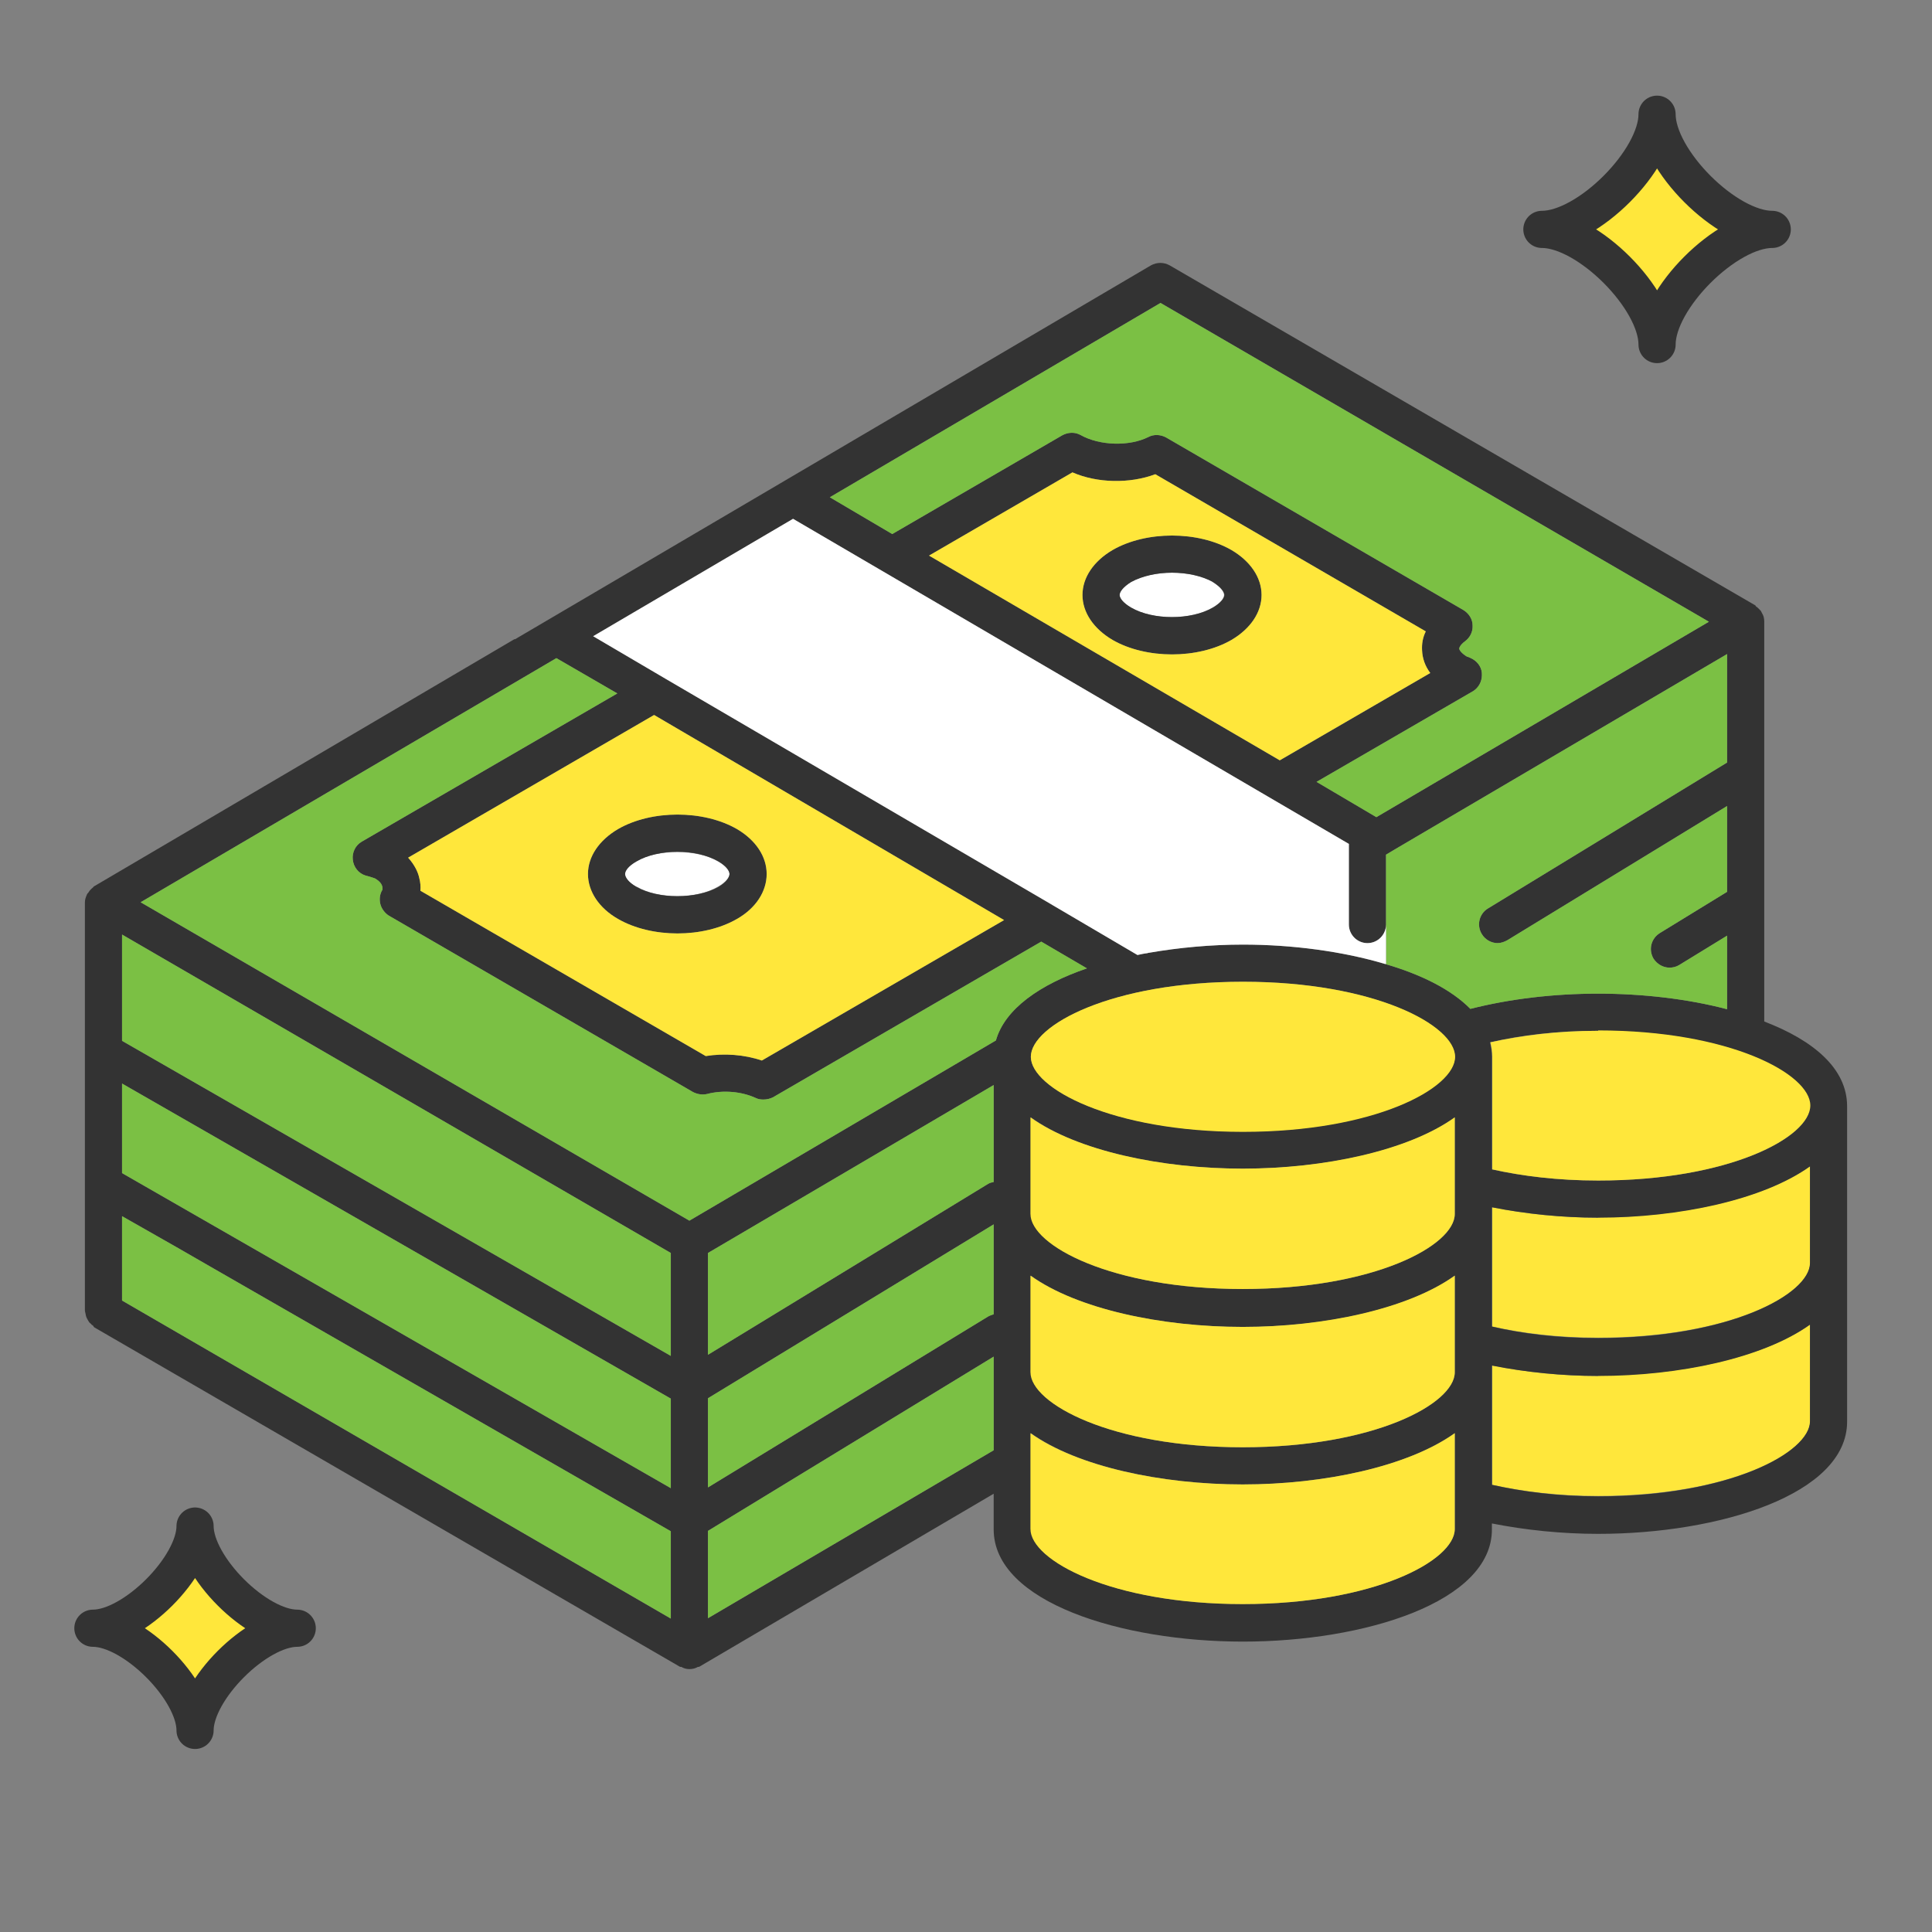 <svg width="52" height="52" viewBox="0 0 52 52" fill="none" xmlns="http://www.w3.org/2000/svg">
<rect x="0" y="0" width="52" height="52" fill="#808080" stroke="none"/>
<path d="M32.645 15.664C32.355 15.494 31.955 15.414 31.545 15.414C31.135 15.414 30.735 15.494 30.445 15.664C30.215 15.794 30.135 15.924 30.135 16.014C30.135 16.104 30.215 16.224 30.445 16.354C31.025 16.694 32.055 16.694 32.635 16.354C32.865 16.224 32.945 16.094 32.945 16.014C32.945 15.934 32.865 15.804 32.635 15.664H32.645Z" fill="white"/>
<path d="M33.145 14.804C32.245 14.284 30.845 14.284 29.945 14.804C29.435 15.104 29.135 15.544 29.135 16.014C29.135 16.484 29.435 16.924 29.945 17.224C30.395 17.484 30.975 17.614 31.545 17.614C32.115 17.614 32.695 17.484 33.145 17.224C33.655 16.924 33.955 16.484 33.955 16.014C33.955 15.544 33.655 15.104 33.145 14.804ZM32.645 16.354C32.055 16.694 31.035 16.694 30.445 16.354C30.225 16.224 30.135 16.094 30.135 16.014C30.135 15.934 30.225 15.804 30.445 15.664C30.745 15.504 31.145 15.414 31.545 15.414C31.945 15.414 32.355 15.504 32.645 15.664C32.865 15.804 32.955 15.934 32.955 16.014C32.955 16.094 32.865 16.224 32.645 16.354Z" fill="#333333"/>
<path d="M17.135 23.864C17.715 24.204 18.745 24.204 19.325 23.864C19.555 23.734 19.635 23.604 19.635 23.524C19.635 23.444 19.555 23.314 19.325 23.184C19.035 23.014 18.635 22.934 18.225 22.934C17.815 22.934 17.415 23.014 17.125 23.184C16.895 23.314 16.815 23.444 16.815 23.524C16.815 23.604 16.895 23.734 17.125 23.864H17.135Z" fill="white"/>
<path d="M19.835 22.314C18.935 21.794 17.535 21.794 16.635 22.314C16.125 22.614 15.825 23.054 15.825 23.524C15.825 23.994 16.125 24.444 16.635 24.734C17.085 24.994 17.655 25.124 18.235 25.124C18.815 25.124 19.385 24.994 19.835 24.734C20.345 24.444 20.635 23.994 20.635 23.524C20.635 23.054 20.345 22.614 19.835 22.314ZM19.335 23.874C18.745 24.204 17.715 24.204 17.135 23.874C16.905 23.744 16.825 23.604 16.825 23.524C16.825 23.444 16.905 23.314 17.135 23.184C17.425 23.014 17.835 22.924 18.235 22.924C18.635 22.924 19.035 23.014 19.335 23.184C19.555 23.314 19.635 23.444 19.635 23.524C19.635 23.604 19.555 23.744 19.335 23.874Z" fill="#333333"/>
<path d="M43.015 37.034C42.045 37.034 41.065 36.934 40.165 36.754V39.964C40.975 40.144 41.925 40.264 43.015 40.264C46.555 40.264 48.725 39.094 48.725 38.244V35.644C47.465 36.544 45.195 37.024 43.015 37.024V37.034Z" fill="#FFE73B"/>
<path d="M43.015 32.774C42.045 32.774 41.065 32.674 40.165 32.494V32.674C40.165 32.674 40.165 32.674 40.165 32.684C40.165 32.694 40.165 32.684 40.165 32.694V35.704C40.975 35.884 41.925 36.004 43.015 36.004C46.555 36.004 48.725 34.834 48.725 33.984V31.384C47.465 32.284 45.195 32.764 43.015 32.764V32.774Z" fill="#FFE73B"/>
<path d="M47.485 27.484V16.724C47.485 16.644 47.465 16.564 47.425 16.504C47.415 16.484 47.405 16.464 47.395 16.444C47.355 16.404 47.315 16.354 47.265 16.324C47.255 16.314 47.255 16.304 47.245 16.294L31.485 7.144C31.325 7.054 31.135 7.054 30.975 7.144L20.415 13.354L13.865 17.204H13.845L2.535 23.854C2.525 23.854 2.515 23.874 2.505 23.884C2.455 23.924 2.415 23.964 2.385 24.014C2.385 24.024 2.355 24.044 2.345 24.064C2.315 24.134 2.285 24.204 2.285 24.284V35.274L2.295 35.284C2.295 35.284 2.285 35.284 2.285 35.294C2.285 35.304 2.295 35.314 2.295 35.324C2.305 35.384 2.315 35.444 2.345 35.494C2.365 35.534 2.385 35.564 2.405 35.594C2.425 35.614 2.455 35.634 2.475 35.664C2.505 35.664 2.515 35.704 2.535 35.724L18.305 44.864H18.335C18.405 44.904 18.475 44.924 18.555 44.924C18.645 44.924 18.715 44.904 18.785 44.864C18.795 44.864 18.805 44.864 18.815 44.864L26.745 40.204V41.164C26.745 43.124 30.195 44.184 33.455 44.184C36.715 44.184 40.155 43.124 40.155 41.164V41.004C41.065 41.184 42.045 41.284 43.015 41.284C46.265 41.284 49.715 40.224 49.715 38.264V34.024V29.774C49.715 28.764 48.815 28.004 47.485 27.494V27.484ZM31.235 8.154L45.995 16.734L37.045 21.994L35.435 21.044L39.645 18.604C39.795 18.514 39.885 18.344 39.885 18.174C39.895 17.994 39.795 17.834 39.645 17.744C39.575 17.704 39.505 17.674 39.485 17.674C39.335 17.584 39.275 17.494 39.275 17.454C39.275 17.434 39.305 17.354 39.425 17.264C39.565 17.164 39.645 17.004 39.635 16.834C39.635 16.664 39.535 16.514 39.395 16.424L31.385 11.774C31.235 11.694 31.055 11.684 30.905 11.764C30.405 12.014 29.605 12.004 29.075 11.704C28.925 11.624 28.745 11.634 28.595 11.714L24.015 14.374L22.335 13.384L31.235 8.154ZM38.495 18.114L34.445 20.464L25.005 14.954L28.865 12.714C29.525 13.004 30.405 13.024 31.095 12.764L38.375 16.994C38.295 17.154 38.265 17.324 38.275 17.504C38.285 17.724 38.355 17.924 38.495 18.114ZM18.055 43.564L3.285 35.004V32.734L4.745 33.564L5.735 34.134L18.055 41.214V43.564ZM18.055 40.054L3.285 31.574V29.164L18.055 37.644V40.054ZM18.055 36.494L3.285 28.014V25.154L18.055 33.724V36.494ZM26.745 39.034L19.055 43.554V41.204L26.745 36.514V39.034ZM26.745 35.374C26.695 35.394 26.645 35.404 26.595 35.434L19.055 40.034V37.634L26.745 32.954V35.374ZM26.745 31.814C26.695 31.824 26.645 31.834 26.595 31.864L19.055 36.464V33.724L26.745 29.204V31.814ZM26.805 28.004L18.555 32.854L3.785 24.284L14.975 17.714L16.615 18.664L9.735 22.654C9.565 22.754 9.475 22.944 9.495 23.134C9.515 23.334 9.645 23.504 9.835 23.564L9.945 23.594C10.005 23.614 10.075 23.634 10.095 23.644C10.245 23.734 10.305 23.824 10.295 23.944C10.225 24.054 10.205 24.194 10.235 24.324C10.265 24.454 10.355 24.574 10.465 24.644L18.655 29.394C18.775 29.454 18.905 29.474 19.035 29.444C19.455 29.334 19.955 29.374 20.345 29.554C20.405 29.584 20.475 29.594 20.545 29.594C20.635 29.594 20.725 29.574 20.805 29.534L28.025 25.344L29.255 26.064C27.995 26.494 27.045 27.154 26.805 28.004ZM17.605 19.244L27.025 24.764L20.505 28.544C20.035 28.384 19.495 28.344 18.995 28.424L11.315 23.974C11.325 23.864 11.315 23.744 11.285 23.634C11.255 23.484 11.165 23.284 10.985 23.084L17.605 19.244ZM39.155 41.154C39.155 41.994 36.985 43.174 33.455 43.174C29.925 43.174 27.745 41.994 27.745 41.154V38.574C29.005 39.474 31.265 39.954 33.455 39.954C35.645 39.954 37.895 39.474 39.155 38.574V41.154ZM39.155 36.934C39.155 37.784 36.985 38.954 33.455 38.954C29.925 38.954 27.745 37.784 27.745 36.934V34.334C29.005 35.244 31.265 35.714 33.455 35.714C35.645 35.714 37.895 35.244 39.155 34.334V36.934ZM39.155 32.674C39.155 33.524 36.985 34.694 33.455 34.694C29.925 34.694 27.745 33.524 27.745 32.674V30.074C29.005 30.984 31.265 31.454 33.455 31.454C35.645 31.454 37.895 30.984 39.155 30.074V32.674ZM33.455 30.454C29.915 30.454 27.745 29.284 27.745 28.444C27.745 27.604 29.915 26.424 33.455 26.424C36.995 26.424 39.155 27.604 39.155 28.444C39.155 29.284 36.985 30.454 33.455 30.454ZM37.275 25.944C36.135 25.604 34.775 25.424 33.455 25.424C32.595 25.424 31.735 25.504 30.925 25.644C30.915 25.644 30.905 25.644 30.885 25.654C30.795 25.664 30.705 25.684 30.615 25.704L28.335 24.364C28.335 24.364 28.305 24.344 28.285 24.334L17.905 18.264L15.965 17.124L21.345 13.964L36.305 22.714V24.884C36.305 25.154 36.525 25.384 36.805 25.384C37.085 25.384 37.305 25.154 37.305 24.884V23.004L37.555 22.854L46.485 17.604V20.524L40.045 24.454C39.815 24.594 39.735 24.904 39.885 25.144C39.975 25.294 40.145 25.384 40.305 25.384C40.395 25.384 40.485 25.354 40.575 25.304L46.485 21.694V24.004L44.675 25.114C44.435 25.264 44.365 25.564 44.505 25.804C44.605 25.954 44.765 26.044 44.935 26.044C45.025 26.044 45.115 26.024 45.195 25.974L46.485 25.184V27.164C45.425 26.884 44.205 26.744 43.015 26.744C41.825 26.744 40.635 26.884 39.575 27.154C39.065 26.634 38.245 26.224 37.275 25.944ZM48.715 38.254C48.715 39.094 46.545 40.274 43.015 40.274C41.915 40.274 40.965 40.144 40.155 39.964V36.754C41.065 36.934 42.045 37.034 43.015 37.034C45.195 37.034 47.455 36.554 48.715 35.654V38.254ZM48.715 33.994C48.715 34.834 46.545 36.014 43.015 36.014C41.915 36.014 40.965 35.894 40.155 35.704V32.704V32.494C41.065 32.674 42.045 32.774 43.015 32.774C45.195 32.774 47.455 32.294 48.715 31.394V33.994ZM43.015 31.774C41.915 31.774 40.965 31.654 40.155 31.474V28.444C40.155 28.314 40.135 28.184 40.105 28.054C40.925 27.864 41.895 27.744 43.015 27.744C46.545 27.744 48.715 28.914 48.715 29.764C48.715 30.614 46.545 31.774 43.015 31.774Z" fill="#333333"/>
<path d="M39.885 25.143C39.975 25.294 40.145 25.384 40.305 25.384C40.395 25.384 40.485 25.354 40.575 25.303L46.485 21.694V24.003L44.675 25.113C44.435 25.264 44.365 25.564 44.505 25.803C44.605 25.953 44.765 26.044 44.935 26.044C45.025 26.044 45.115 26.023 45.195 25.974L46.485 25.183V27.163C45.425 26.884 44.205 26.744 43.015 26.744C41.825 26.744 40.635 26.884 39.575 27.154C39.065 26.634 38.245 26.224 37.275 25.944H37.305V23.003L37.555 22.854L46.485 17.604V20.523L40.045 24.453C39.815 24.593 39.735 24.904 39.885 25.143Z" fill="#7BC044"/>
<path d="M17.605 19.244L10.985 23.084C11.165 23.284 11.255 23.484 11.285 23.634C11.315 23.744 11.325 23.864 11.315 23.974L18.995 28.424C19.495 28.344 20.035 28.384 20.505 28.544L27.025 24.764L17.605 19.244ZM19.835 24.734C19.385 24.994 18.805 25.124 18.235 25.124C17.665 25.124 17.085 24.994 16.635 24.734C16.125 24.444 15.825 23.994 15.825 23.524C15.825 23.054 16.125 22.614 16.635 22.314C17.535 21.794 18.935 21.794 19.835 22.314C20.345 22.614 20.635 23.054 20.635 23.524C20.635 23.994 20.345 24.444 19.835 24.734Z" fill="#FFE73B"/>
<path d="M26.745 36.514V39.034L19.055 43.554V41.204L26.745 36.514Z" fill="#7BC044"/>
<path d="M26.745 32.954V35.374C26.695 35.394 26.645 35.404 26.595 35.434L19.055 40.034V37.634L26.745 32.954Z" fill="#7BC044"/>
<path d="M26.745 29.204V31.814C26.695 31.824 26.645 31.834 26.595 31.864L19.055 36.464V33.724L26.745 29.204Z" fill="#7BC044"/>
<path d="M38.275 17.504C38.265 17.324 38.295 17.154 38.375 16.994L31.095 12.764C30.405 13.024 29.525 13.004 28.865 12.714L25.005 14.954L34.445 20.464L38.495 18.114C38.355 17.924 38.285 17.724 38.275 17.504ZM33.145 17.224C32.695 17.484 32.115 17.614 31.545 17.614C30.975 17.614 30.395 17.484 29.945 17.224C29.435 16.924 29.135 16.484 29.135 16.014C29.135 15.544 29.435 15.104 29.945 14.804C30.845 14.284 32.245 14.284 33.145 14.804C33.655 15.104 33.955 15.544 33.955 16.014C33.955 16.484 33.655 16.924 33.145 17.224Z" fill="#FFE73B"/>
<path d="M45.995 16.734L37.045 21.994L35.435 21.044L39.645 18.604C39.795 18.514 39.885 18.344 39.885 18.174C39.895 17.994 39.795 17.834 39.645 17.744C39.575 17.704 39.505 17.674 39.485 17.674C39.335 17.584 39.275 17.494 39.275 17.454C39.275 17.434 39.305 17.354 39.425 17.264C39.565 17.164 39.645 17.004 39.635 16.834C39.635 16.664 39.535 16.514 39.395 16.424L31.385 11.774C31.235 11.694 31.055 11.684 30.905 11.764C30.405 12.014 29.605 12.004 29.075 11.704C28.925 11.624 28.745 11.634 28.595 11.714L24.015 14.374L22.335 13.384L31.235 8.154L45.995 16.734Z" fill="#7BC044"/>
<path d="M29.255 26.064C27.995 26.494 27.045 27.154 26.805 28.004L18.555 32.854L3.785 24.284L14.975 17.714L16.615 18.664L9.735 22.654C9.565 22.754 9.475 22.944 9.495 23.134C9.515 23.334 9.645 23.504 9.835 23.564L9.945 23.594C10.005 23.614 10.075 23.634 10.095 23.644C10.245 23.734 10.305 23.824 10.295 23.944C10.225 24.054 10.205 24.194 10.235 24.324C10.265 24.454 10.355 24.574 10.465 24.644L18.655 29.394C18.775 29.454 18.905 29.474 19.035 29.444C19.455 29.334 19.955 29.374 20.345 29.554C20.405 29.584 20.475 29.594 20.545 29.594C20.635 29.594 20.725 29.574 20.805 29.534L28.025 25.344L29.255 26.064Z" fill="#7BC044"/>
<path d="M18.055 33.724V36.494L3.285 28.014V25.154L18.055 33.724Z" fill="#7BC044"/>
<path d="M18.055 37.644V40.054L3.285 31.574V29.164L18.055 37.644Z" fill="#7BC044"/>
<path d="M18.055 41.214V43.564L3.285 35.004V32.734L4.745 33.564L5.735 34.134L18.055 41.214Z" fill="#7BC044"/>
<path d="M43.015 27.744C41.895 27.744 40.935 27.874 40.115 28.054C40.145 28.184 40.165 28.304 40.165 28.444V31.474C40.975 31.654 41.925 31.774 43.015 31.774C46.555 31.774 48.725 30.604 48.725 29.754C48.725 28.904 46.555 27.734 43.015 27.734V27.744Z" fill="#FFE73B"/>
<path d="M39.155 38.574C37.895 39.474 35.625 39.954 33.445 39.954C31.265 39.954 28.995 39.474 27.735 38.574V41.154C27.735 41.994 29.905 43.174 33.445 43.174C36.985 43.174 39.155 42.004 39.155 41.154V38.574Z" fill="#FFE73B"/>
<path d="M39.155 34.334C37.895 35.233 35.625 35.714 33.445 35.714C31.265 35.714 28.995 35.233 27.735 34.334V36.934C27.735 37.773 29.905 38.953 33.445 38.953C36.985 38.953 39.155 37.783 39.155 36.934V34.334Z" fill="#FFE73B"/>
<path d="M39.155 30.074C37.895 30.974 35.625 31.454 33.445 31.454C31.265 31.454 28.995 30.974 27.735 30.074V32.674C27.735 33.514 29.905 34.694 33.445 34.694C36.985 34.694 39.155 33.524 39.155 32.674V30.074Z" fill="#FFE73B"/>
<path d="M27.745 28.444C27.745 29.284 29.915 30.464 33.455 30.464C36.995 30.464 39.165 29.294 39.165 28.444C39.165 27.594 36.995 26.424 33.455 26.424C29.915 26.424 27.745 27.594 27.745 28.444Z" fill="#FFE73B"/>
<path d="M37.305 24.884V25.944H37.275C36.135 25.604 34.775 25.424 33.455 25.424C32.595 25.424 31.735 25.504 30.925 25.644C30.915 25.644 30.905 25.644 30.885 25.654C30.795 25.664 30.705 25.684 30.615 25.704L28.335 24.364C28.335 24.364 28.305 24.344 28.285 24.334L17.905 18.264L15.965 17.124L21.345 13.964L36.305 22.714V24.884C36.305 25.154 36.525 25.384 36.805 25.384C37.085 25.384 37.305 25.154 37.305 24.884Z" fill="white"/>
<path d="M47.7 6.174C46.464 6.174 44.6 8.038 44.6 9.274C44.6 8.038 42.736 6.174 41.5 6.174C42.736 6.174 44.6 4.309 44.6 3.074C44.6 4.309 46.464 6.174 47.7 6.174Z" fill="#FFE73B" stroke="#333333" stroke-linejoin="round"/>
<path d="M8 43.824C6.904 43.824 5.25 45.478 5.25 46.574C5.25 45.478 3.596 43.824 2.5 43.824C3.596 43.824 5.25 42.17 5.25 41.074C5.25 42.17 6.904 43.824 8 43.824Z" fill="#FFE73B" stroke="#333333" stroke-linejoin="round"/>
</svg>
